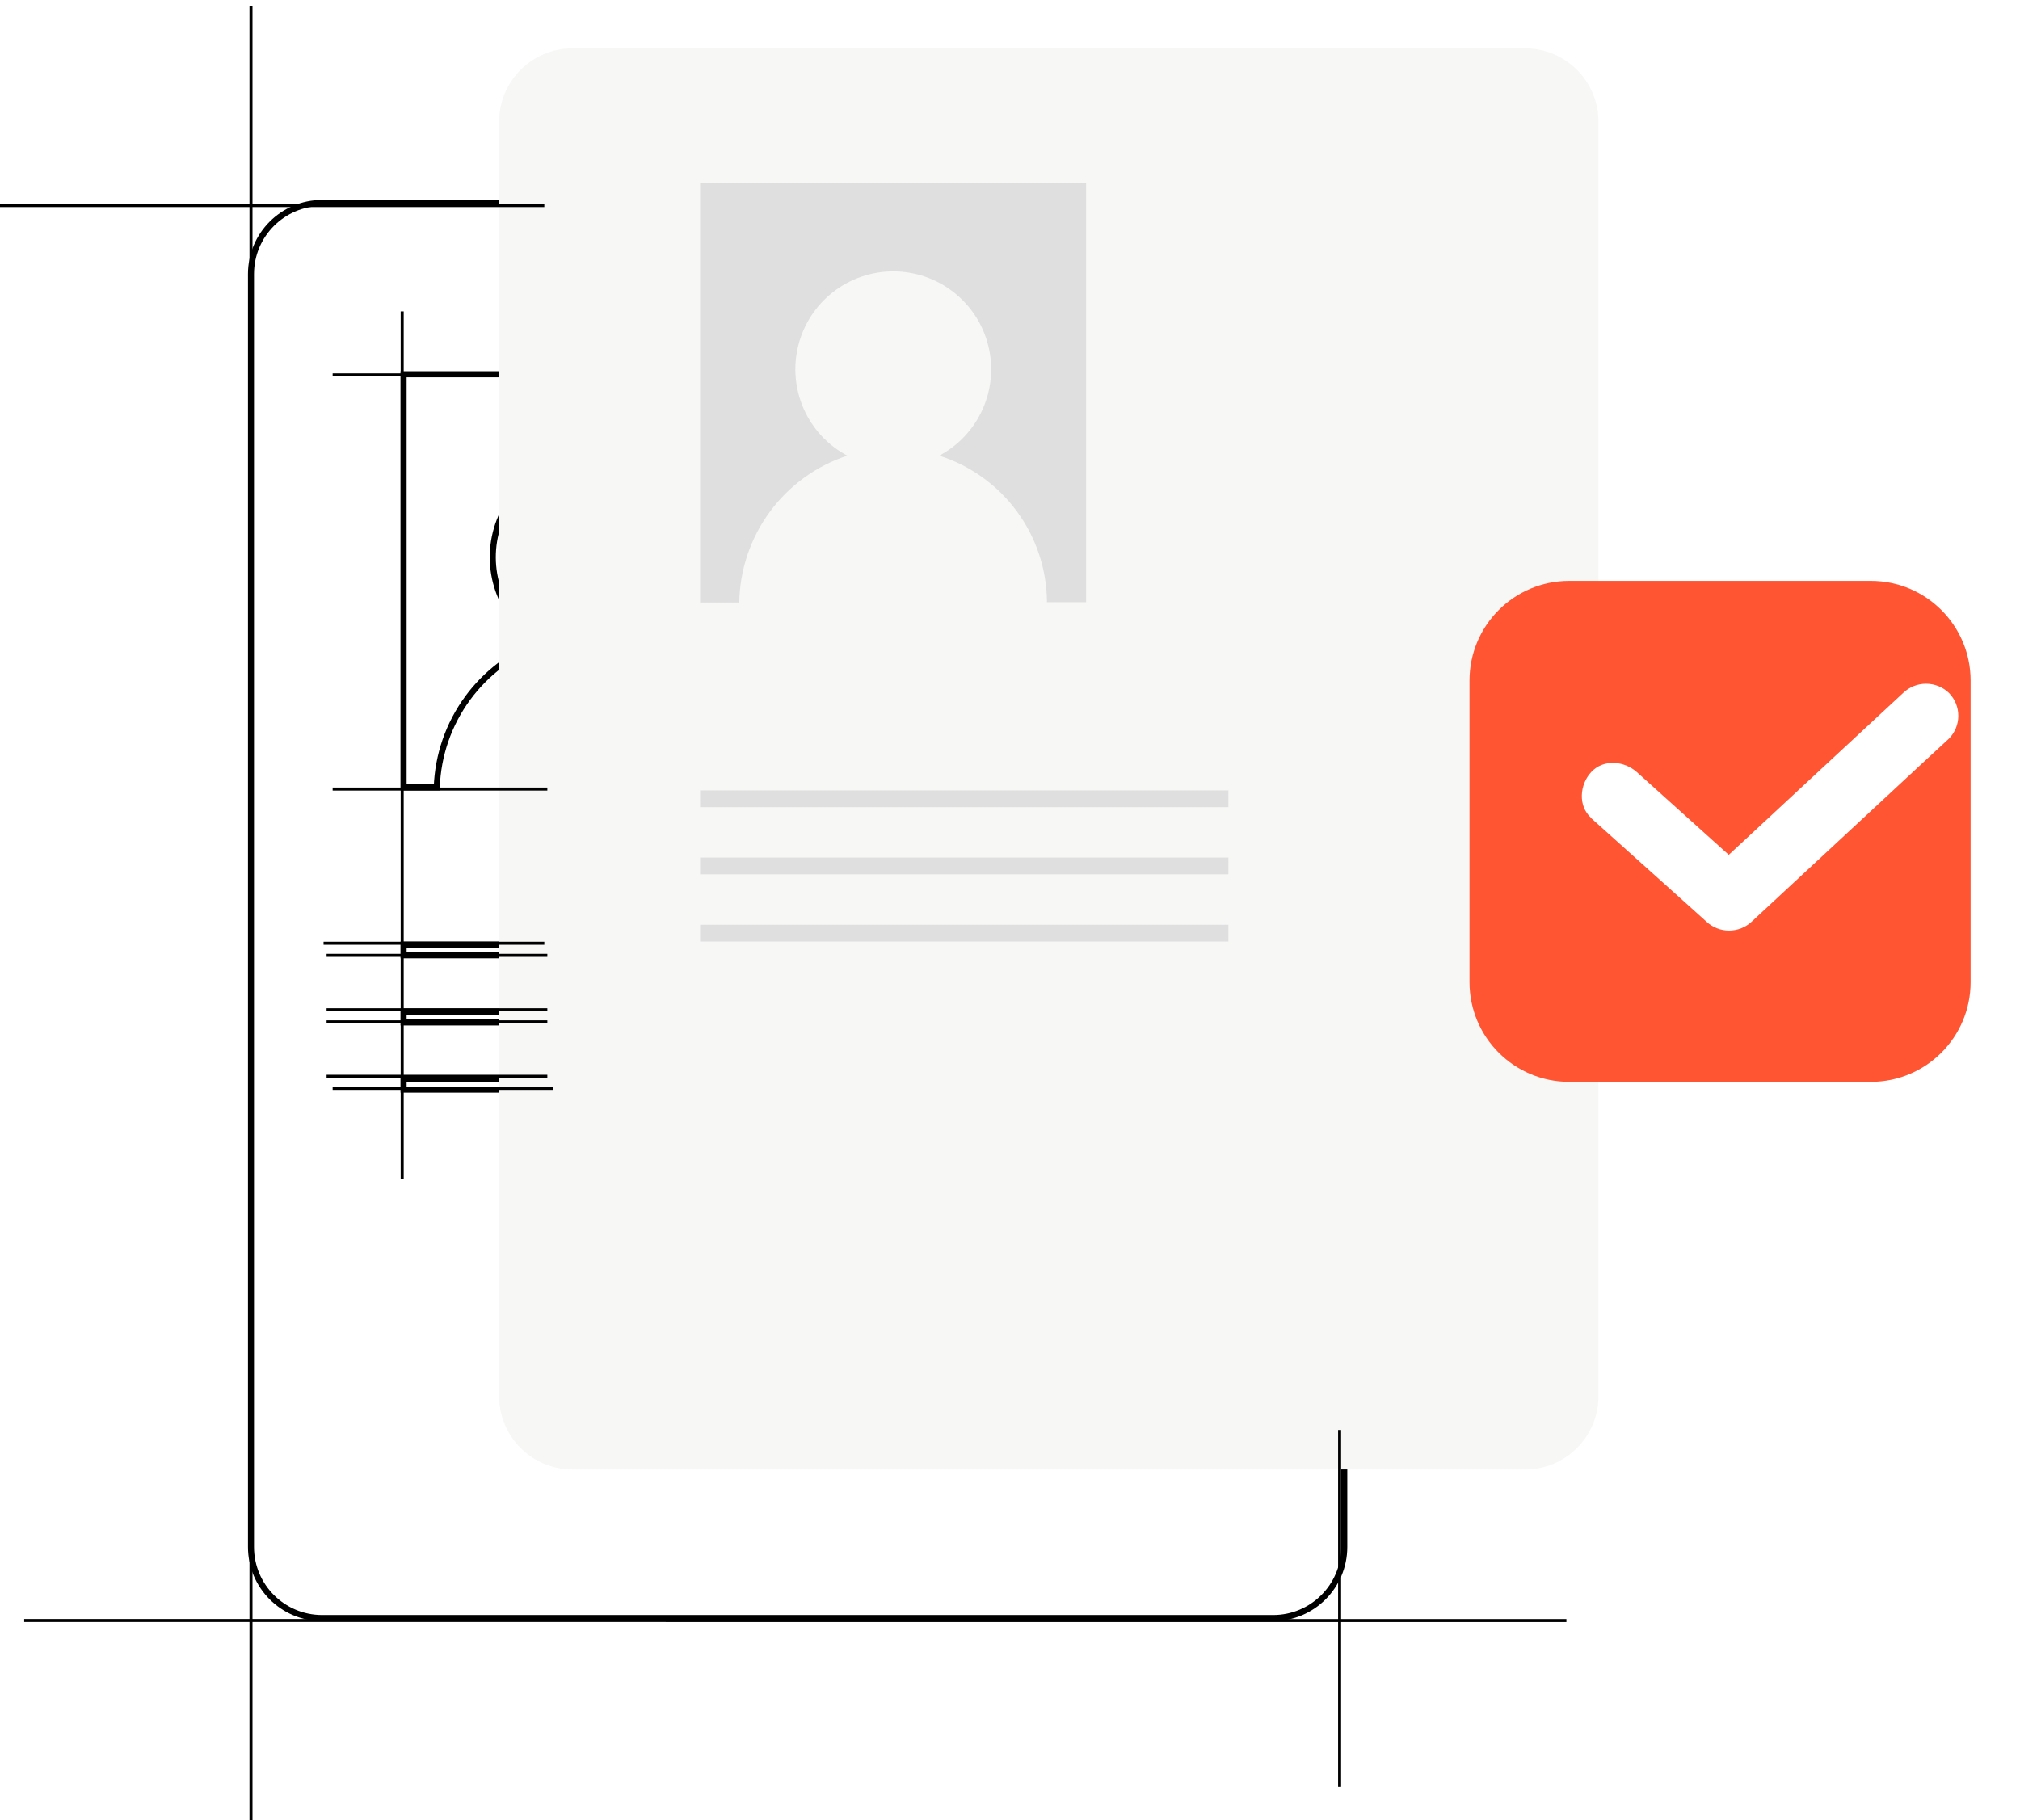 <svg width="334" height="301" viewBox="0 0 334 301" fill="none" xmlns="http://www.w3.org/2000/svg">
<path d="M53.255 33.566H210.514C217.006 33.566 222.269 38.829 222.269 45.321V255.842C222.269 262.334 217.006 267.596 210.514 267.596H53.255C46.763 267.596 41.5 262.334 41.5 255.842V45.321C41.5 38.829 46.763 33.566 53.255 33.566Z" stroke="black"/>
<path d="M72.218 130.226H66.731V61.897H129.555V130.185H124.072C123.943 124.852 122.181 119.681 119.017 115.375C115.975 111.234 111.784 108.09 106.975 106.326C109.806 104.568 112.053 101.996 113.415 98.935C114.928 95.534 115.261 91.724 114.36 88.111C113.458 84.499 111.375 81.291 108.441 78.999C105.507 76.707 101.89 75.462 98.167 75.462C94.444 75.462 90.828 76.707 87.893 78.999C84.959 81.291 82.876 84.499 81.975 88.111C81.073 91.724 81.406 95.534 82.919 98.935C84.283 101.999 86.534 104.574 89.369 106.333C84.573 108.134 80.394 111.292 77.349 115.433C74.184 119.737 72.398 124.894 72.218 130.226Z" stroke="black"/>
<path d="M66.731 157.99V156.213H153.086V157.99H66.731Z" stroke="black"/>
<path d="M66.731 169.095V167.319H153.086V169.095H66.731Z" stroke="black"/>
<path d="M66.731 180.209V178.433H153.086V180.209H66.731Z" stroke="black"/>
<g filter="url(#filter0_d_228_165)">
<path d="M260.181 2H102.647C95.954 2 90.529 7.425 90.529 14.117V224.913C90.529 231.605 95.954 237.03 102.647 237.03H260.181C266.873 237.03 272.298 231.605 272.298 224.913V14.117C272.298 7.425 266.873 2 260.181 2Z" fill="#F7F7F6"/>
</g>
<path d="M115.76 30.323V99.643H122.235C122.32 94.242 124.085 89.002 127.285 84.65C130.485 80.298 134.961 77.051 140.092 75.36C136.903 73.663 134.374 70.949 132.906 67.65C131.437 64.35 131.115 60.654 131.989 57.15C132.863 53.645 134.884 50.534 137.731 48.311C140.577 46.087 144.085 44.88 147.696 44.88C151.308 44.88 154.816 46.087 157.662 48.311C160.508 50.534 162.529 53.645 163.404 57.15C164.278 60.654 163.955 64.35 162.487 67.65C161.019 70.949 158.489 73.663 155.301 75.36C160.448 77.001 164.944 80.23 168.143 84.584C171.342 88.937 173.08 94.192 173.109 99.595H179.584V30.323H115.76Z" fill="#DFDFDF"/>
<path d="M203.115 130.718H115.76V133.494H203.115V130.718Z" fill="#DFDFDF"/>
<path d="M203.115 141.823H115.76V144.6H203.115V141.823Z" fill="#DFDFDF"/>
<path d="M203.115 152.937H115.76V155.713H203.115V152.937Z" fill="#DFDFDF"/>
<g filter="url(#filter1_d_228_165)">
<path d="M315.345 92.067H265.467C256.361 92.067 248.979 99.449 248.979 108.555V158.433C248.979 167.539 256.361 174.922 265.467 174.922H315.345C324.451 174.922 331.833 167.539 331.833 158.433V108.555C331.833 99.449 324.451 92.067 315.345 92.067Z" fill="#FF5532"/>
</g>
<path d="M263.047 135.267L279.738 150.25L282.109 152.387C283.129 153.36 284.484 153.903 285.893 153.903C287.303 153.903 288.658 153.36 289.678 152.387L300.71 142.147L318.202 125.902L322.25 122.162C323.243 121.155 323.8 119.797 323.8 118.382C323.8 116.967 323.243 115.609 322.25 114.602C321.232 113.625 319.876 113.079 318.465 113.079C317.055 113.079 315.699 113.625 314.681 114.602L303.649 124.841L286.157 141.087L282.109 144.826H289.678L273.035 129.844L270.656 127.707C268.575 125.829 265.111 125.497 263.087 127.707C261.209 129.746 260.87 133.267 263.087 135.267H263.047Z" fill="white"/>
<path d="M259 268.013L4 268" stroke="black" stroke-width="0.5"/>
<path d="M41.5 1V301M90 34H0" stroke="black" stroke-width="0.5"/>
<path d="M221.5 236.5V295.5" stroke="black" stroke-width="0.5"/>
<path d="M76.5 62H55M66.5 195V51.5M90.5 130.5H55" stroke="black" stroke-width="0.5"/>
<path d="M90 156H53.5" stroke="black" stroke-width="0.5"/>
<path d="M90.5 158H54" stroke="black" stroke-width="0.5"/>
<path d="M90.5 167H54" stroke="black" stroke-width="0.5"/>
<path d="M90.5 169H54" stroke="black" stroke-width="0.5"/>
<path d="M90.5 178H54" stroke="black" stroke-width="0.5"/>
<path d="M91.5 180H55" stroke="black" stroke-width="0.5"/>
<defs>
<filter id="filter0_d_228_165" x="74.529" y="0" width="197.769" height="251.03" filterUnits="userSpaceOnUse" color-interpolation-filters="sRGB">
<feFlood flood-opacity="0" result="BackgroundImageFix"/>
<feColorMatrix in="SourceAlpha" type="matrix" values="0 0 0 0 0 0 0 0 0 0 0 0 0 0 0 0 0 0 127 0" result="hardAlpha"/>
<feOffset dx="-8" dy="6"/>
<feGaussianBlur stdDeviation="4"/>
<feComposite in2="hardAlpha" operator="out"/>
<feColorMatrix type="matrix" values="0 0 0 0 0 0 0 0 0 0 0 0 0 0 0 0 0 0 0.25 0"/>
<feBlend mode="normal" in2="BackgroundImageFix" result="effect1_dropShadow_228_165"/>
<feBlend mode="normal" in="SourceGraphic" in2="effect1_dropShadow_228_165" result="shape"/>
</filter>
<filter id="filter1_d_228_165" x="234.979" y="88.067" width="98.855" height="98.855" filterUnits="userSpaceOnUse" color-interpolation-filters="sRGB">
<feFlood flood-opacity="0" result="BackgroundImageFix"/>
<feColorMatrix in="SourceAlpha" type="matrix" values="0 0 0 0 0 0 0 0 0 0 0 0 0 0 0 0 0 0 127 0" result="hardAlpha"/>
<feOffset dx="-6" dy="4"/>
<feGaussianBlur stdDeviation="4"/>
<feComposite in2="hardAlpha" operator="out"/>
<feColorMatrix type="matrix" values="0 0 0 0 0 0 0 0 0 0 0 0 0 0 0 0 0 0 0.25 0"/>
<feBlend mode="normal" in2="BackgroundImageFix" result="effect1_dropShadow_228_165"/>
<feBlend mode="normal" in="SourceGraphic" in2="effect1_dropShadow_228_165" result="shape"/>
</filter>
</defs>
</svg>
